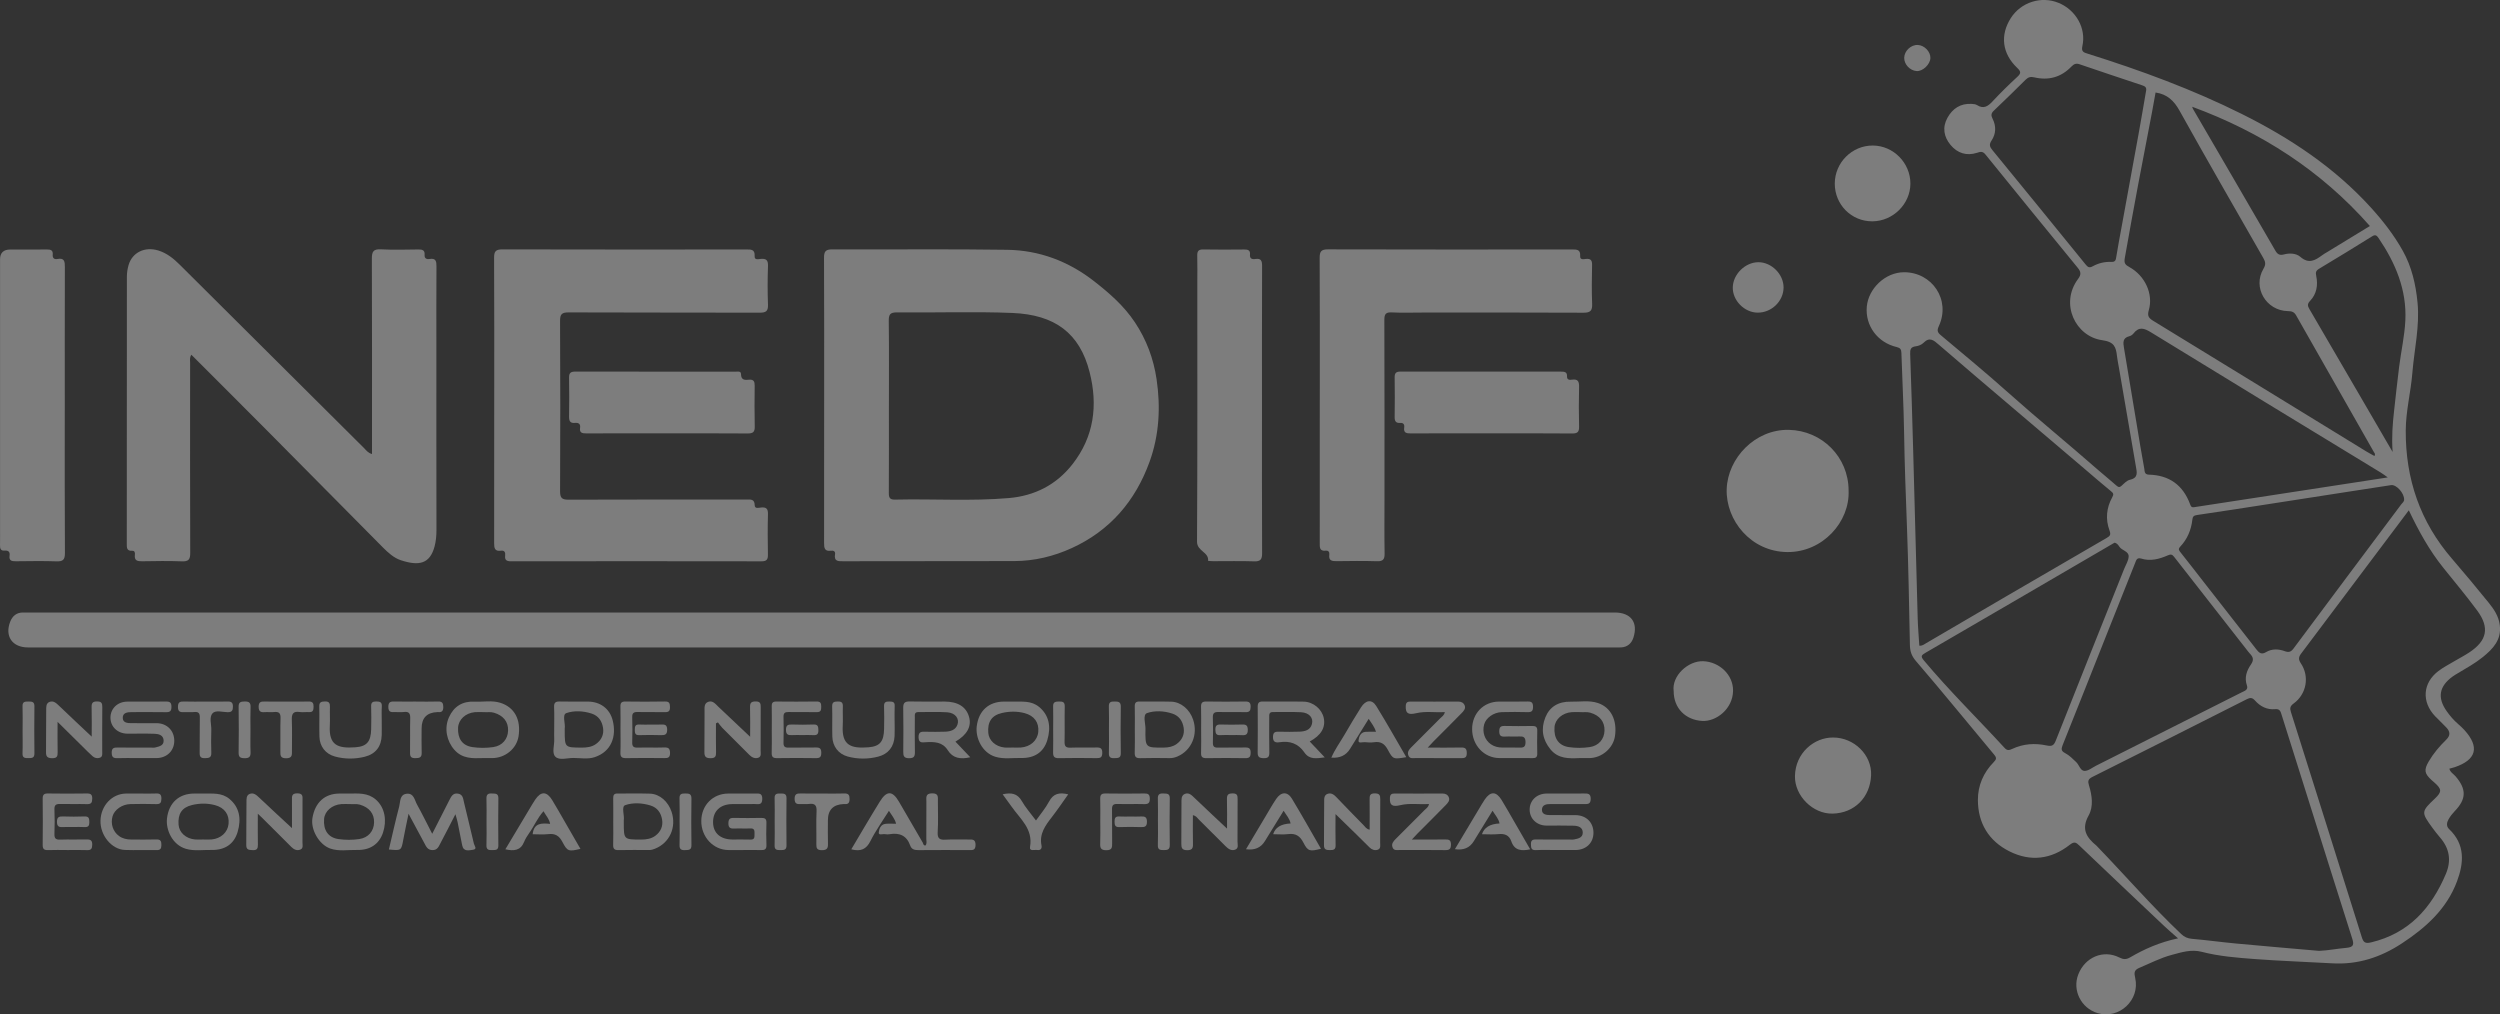<svg xmlns="http://www.w3.org/2000/svg" width="244" height="99" viewBox="0 0 244 99" fill="none"><rect x="0" y="0" width="244" height="99" fill="#333333" stroke="none"/><g opacity="0.36" clip-path="url(#clip0_2310_1129)"><path d="M212.573 91.579C212.051 91.116 211.64 90.773 211.254 90.407C208.482 87.788 205.71 85.168 202.953 82.534C202.626 82.222 202.462 82.099 202.011 82.451C200.201 83.871 198.18 84.128 196.115 83.089C194.088 82.069 193.046 80.331 193.042 78.072C193.039 76.658 193.588 75.395 194.597 74.373C194.861 74.105 194.884 73.958 194.625 73.649C192.078 70.609 189.583 67.524 186.995 64.518C186.548 63.998 186.418 63.545 186.406 62.927C186.327 59.075 186.262 55.222 186.117 51.374C186.002 48.317 185.885 45.262 185.839 42.203C185.798 39.613 185.657 37.025 185.576 34.435C185.564 34.099 185.467 33.953 185.121 33.873C183.242 33.435 182.032 31.781 182.199 29.926C182.358 28.162 184.003 26.573 185.832 26.57C188.577 26.566 190.41 29.267 189.234 31.822C189.035 32.253 189.085 32.434 189.424 32.717C191.611 34.551 193.815 36.368 195.943 38.269C198.836 40.851 201.843 43.299 204.758 45.854C205.354 46.378 205.979 46.869 206.571 47.399C206.777 47.583 206.895 47.57 207.09 47.389C207.327 47.17 207.586 46.892 207.877 46.827C208.727 46.641 208.558 46.082 208.461 45.513C207.906 42.295 207.355 39.075 206.802 35.857C206.739 35.492 206.659 35.128 206.618 34.76C206.521 33.881 206.362 33.363 205.176 33.203C202.584 32.853 201.003 29.648 202.829 27.212C203.144 26.792 203.098 26.517 202.792 26.143C199.779 22.463 196.771 18.777 193.781 15.079C193.507 14.74 193.295 14.804 192.951 14.915C191.936 15.24 191.042 14.95 190.378 14.152C189.716 13.359 189.55 12.434 190.075 11.489C190.579 10.583 191.35 10.082 192.422 10.139C192.605 10.149 192.813 10.166 192.959 10.258C193.616 10.674 194.036 10.364 194.487 9.879C195.253 9.058 196.054 8.269 196.882 7.509C197.262 7.161 197.262 6.988 196.879 6.625C195.402 5.223 195.195 3.43 196.254 1.765C197.241 0.216 199.221 -0.416 200.915 0.279C202.623 0.98 203.632 2.77 203.238 4.511C203.116 5.052 203.383 5.124 203.78 5.247C208.924 6.862 213.975 8.717 218.806 11.126C223.509 13.471 227.836 16.335 231.395 20.253C232.578 21.555 233.653 22.938 234.512 24.474C235.388 26.042 235.781 27.762 235.952 29.534C236.176 31.85 235.631 34.113 235.446 36.4C235.294 38.275 234.813 40.102 234.801 42.007C234.776 46.753 236.206 50.933 239.319 54.537C240.526 55.934 241.705 57.358 242.87 58.792C243.398 59.442 243.87 60.127 243.98 61.01C244.157 62.444 243.327 63.316 242.337 64.12C241.577 64.737 240.722 65.206 239.886 65.707C239.706 65.815 239.523 65.919 239.356 66.043C238.053 67 237.868 68.098 238.801 69.418C239.125 69.876 239.492 70.303 239.921 70.672C240.134 70.855 240.34 71.047 240.529 71.255C242.036 72.917 241.701 74.167 239.561 74.884C239.408 74.936 239.249 74.971 239.059 75.023C239.136 75.369 239.453 75.526 239.657 75.762C240.747 77.026 240.723 77.989 239.574 79.177C239.349 79.41 239.142 79.674 238.983 79.955C238.804 80.269 238.73 80.633 239.036 80.923C240.622 82.427 240.476 84.222 239.803 86.023C238.798 88.713 236.768 90.536 234.422 92.076C232.355 93.433 230.13 94.166 227.636 94.021C225.094 93.874 222.547 93.792 220.009 93.6C218.294 93.469 216.568 93.334 214.896 92.9C213.861 92.631 212.915 92.943 211.954 93.2C210.847 93.496 209.833 94.028 208.782 94.469C208.264 94.687 208.289 94.983 208.395 95.445C208.887 97.607 206.825 99.517 204.714 98.878C203.107 98.392 202.238 96.637 202.843 95.097C203.501 93.417 205.284 92.66 206.844 93.45C207.248 93.654 207.521 93.662 207.909 93.434C209.302 92.623 210.768 91.968 212.578 91.582L212.573 91.579ZM235.098 49.81C231.557 54.523 228.079 59.157 224.594 63.785C224.345 64.116 224.301 64.353 224.565 64.742C225.426 66.02 225.123 67.743 223.864 68.657C223.487 68.931 223.484 69.144 223.599 69.508C225.91 76.825 228.218 84.14 230.509 91.463C230.672 91.985 230.847 92.113 231.429 91.974C235.108 91.093 237.299 88.632 238.711 85.308C239.266 84.005 239.083 82.822 238.154 81.746C237.88 81.429 237.622 81.096 237.376 80.758C236.301 79.276 236.31 79.208 237.641 77.944C238.34 77.28 238.333 77.026 237.591 76.371C237.504 76.294 237.413 76.22 237.327 76.141C236.623 75.502 236.559 75.148 237.04 74.323C237.501 73.532 238.095 72.836 238.745 72.201C239.188 71.769 239.135 71.399 238.763 71.005C238.41 70.63 238.03 70.283 237.674 69.911C236.328 68.504 236.45 66.653 237.994 65.488C238.475 65.124 239.021 64.845 239.541 64.535C240.023 64.248 240.523 63.993 240.99 63.685C242.745 62.531 243.009 61.257 241.766 59.578C240.712 58.157 239.577 56.795 238.468 55.416C237.106 53.723 236.068 51.836 235.1 49.808L235.098 49.81ZM226.35 92.804C227.248 92.766 228.121 92.583 229.003 92.51C229.755 92.447 229.75 92.152 229.568 91.581C228.197 87.276 226.844 82.965 225.486 78.656C224.553 75.696 223.619 72.736 222.689 69.776C222.591 69.46 222.525 69.167 222.063 69.213C221.26 69.294 220.601 68.948 220.081 68.366C219.827 68.083 219.625 68.073 219.3 68.237C214.273 70.78 209.242 73.317 204.202 75.836C203.79 76.043 203.759 76.251 203.883 76.649C204.187 77.628 204.337 78.72 203.853 79.587C203.099 80.936 203.649 81.746 204.624 82.544C204.659 82.573 204.687 82.613 204.72 82.646C207.448 85.476 210.025 88.448 212.88 91.157C213.185 91.446 213.495 91.591 213.924 91.628C215.366 91.753 216.803 91.953 218.245 92.088C220.945 92.34 223.647 92.568 226.349 92.805L226.35 92.804ZM187.324 63.018C187.613 63.049 187.796 62.888 187.991 62.774C190.645 61.224 193.295 59.668 195.95 58.119C199.169 56.24 202.388 54.365 205.615 52.5C205.945 52.309 206.041 52.187 205.885 51.766C205.481 50.672 205.585 49.562 206.153 48.538C206.318 48.24 206.276 48.139 206.031 47.941C205.197 47.267 204.391 46.556 203.572 45.861C201.17 43.82 198.767 41.781 196.367 39.739C193.985 37.712 191.596 35.693 189.231 33.645C188.738 33.22 188.342 32.842 187.731 33.462C187.55 33.645 187.243 33.768 186.978 33.8C186.483 33.86 186.418 34.11 186.434 34.548C186.546 37.698 186.639 40.849 186.727 43.999C186.877 49.461 187.015 54.923 187.168 60.384C187.194 61.263 187.272 62.141 187.326 63.02L187.324 63.018ZM210.384 9.03C210.274 9.639 210.166 10.275 210.044 10.907C209.116 15.664 208.22 20.427 207.377 25.201C207.286 25.718 207.453 25.858 207.83 26.067C209.36 26.916 210.184 28.693 209.721 30.281C209.561 30.833 209.712 31.042 210.146 31.308C217.084 35.548 224.012 39.804 230.942 44.054C231.205 44.216 231.48 44.357 231.746 44.506C231.867 44.294 231.744 44.213 231.692 44.123C229.162 39.678 226.626 35.235 224.104 30.784C223.91 30.441 223.673 30.37 223.314 30.365C221.167 30.333 219.826 28.05 220.915 26.229C221.172 25.799 221.104 25.541 220.891 25.169C218.153 20.386 215.401 15.611 212.72 10.798C212.177 9.823 211.512 9.194 210.387 9.03H210.384ZM233.047 46.597C232.756 46.393 232.574 46.252 232.38 46.134C224.901 41.576 217.415 37.031 209.952 32.446C209.264 32.024 208.768 31.854 208.222 32.554C208.127 32.675 207.967 32.781 207.819 32.817C207.151 32.983 207.216 33.452 207.3 33.953C207.715 36.421 208.122 38.893 208.534 41.362C208.777 42.826 209.011 44.29 209.284 45.748C209.325 45.962 209.274 46.315 209.727 46.326C211.715 46.374 213.06 47.344 213.752 49.21C213.816 49.38 213.868 49.546 214.141 49.502C216.299 49.161 218.46 48.838 220.62 48.507C223.239 48.105 225.858 47.702 228.476 47.299C229.96 47.07 231.446 46.843 233.047 46.596V46.597ZM208.96 54.512C208.555 54.395 208.49 54.69 208.385 54.957C207.52 57.136 206.649 59.313 205.783 61.49C204.292 65.242 202.811 68.998 201.305 72.745C201.155 73.119 201.184 73.312 201.55 73.5C201.966 73.715 202.296 74.056 202.636 74.38C202.932 74.661 203.044 75.238 203.452 75.24C203.829 75.241 204.209 74.917 204.585 74.727C209.318 72.344 214.051 69.96 218.783 67.576C219.068 67.433 219.452 67.336 219.298 66.894C219.034 66.132 219.279 65.447 219.69 64.858C220.003 64.407 219.905 64.127 219.592 63.796C219.481 63.678 219.384 63.545 219.283 63.417C216.914 60.39 214.542 57.364 212.179 54.33C211.999 54.099 211.854 54.085 211.595 54.197C210.75 54.564 209.88 54.807 208.96 54.511V54.512ZM234.64 48.765C234.671 48.157 233.895 47.272 233.372 47.348C232.062 47.541 230.754 47.75 229.445 47.953C226.849 48.356 224.255 48.761 221.659 49.162C219.248 49.536 216.838 49.916 214.422 50.266C214.09 50.314 214.006 50.433 213.972 50.733C213.858 51.729 213.482 52.622 212.789 53.356C212.555 53.603 212.676 53.73 212.838 53.932C213.593 54.879 214.329 55.84 215.076 56.795C216.798 58.998 218.525 61.198 220.244 63.406C220.497 63.731 220.732 63.91 221.16 63.651C221.737 63.303 222.381 63.331 222.987 63.553C223.387 63.7 223.598 63.632 223.854 63.288C227.345 58.595 230.854 53.914 234.357 49.231C234.467 49.085 234.638 48.976 234.644 48.765H234.64ZM206.373 52.969C206.246 53.043 206.127 53.115 206.007 53.184C199.98 56.698 193.955 60.217 187.92 63.717C187.523 63.948 187.436 64.057 187.765 64.452C190.257 67.431 193.034 70.147 195.656 73.006C195.908 73.279 196.115 73.223 196.389 73.094C197.466 72.586 198.609 72.514 199.746 72.756C200.282 72.869 200.457 72.756 200.65 72.269C202.856 66.684 205.09 61.11 207.314 55.534C207.477 55.126 207.748 54.717 207.757 54.303C207.77 53.794 207.093 53.741 206.844 53.349C206.742 53.188 206.602 53.001 206.373 52.969ZM209.458 8.863C209.523 8.55 209.374 8.423 209.076 8.326C207.027 7.652 204.987 6.957 202.944 6.265C202.621 6.156 202.405 6.253 202.166 6.501C201.164 7.542 199.936 7.881 198.532 7.547C198.2 7.469 197.957 7.527 197.712 7.769C196.682 8.79 195.646 9.808 194.594 10.805C194.32 11.065 194.316 11.272 194.477 11.591C194.84 12.309 194.816 13.057 194.375 13.718C194.11 14.114 194.203 14.339 194.465 14.659C197.502 18.366 200.529 22.083 203.549 25.803C203.752 26.052 203.898 26.183 204.236 25.996C204.792 25.687 205.405 25.535 206.051 25.562C206.314 25.573 206.477 25.514 206.526 25.197C206.694 24.145 206.895 23.099 207.086 22.052C207.635 19.045 208.188 16.041 208.732 13.034C208.984 11.646 209.218 10.253 209.458 8.863ZM233.517 44.108C233.418 42.619 233.52 41.368 233.66 40.121C233.824 38.668 233.976 37.215 234.16 35.764C234.35 34.272 234.686 32.789 234.761 31.292C234.91 28.297 233.798 25.664 232.142 23.227C231.968 22.97 231.827 22.875 231.525 23.063C229.808 24.13 228.086 25.189 226.35 26.226C226.028 26.419 225.99 26.58 226.066 26.945C226.247 27.821 226.111 28.688 225.472 29.357C225.177 29.668 225.217 29.854 225.402 30.172C227.1 33.068 228.785 35.974 230.474 38.876C231.456 40.565 232.438 42.254 233.517 44.109V44.108ZM213.958 10.419C213.977 10.475 213.996 10.562 214.038 10.635C216.725 15.254 219.419 19.87 222.094 24.495C222.302 24.854 222.547 24.93 222.896 24.836C223.473 24.68 224.114 24.72 224.511 25.066C225.333 25.784 225.952 25.42 226.626 24.922C226.793 24.797 226.977 24.694 227.158 24.586C228.525 23.751 229.894 22.917 231.3 22.059C226.51 16.622 220.666 12.891 213.959 10.42L213.958 10.419Z" fill="white"></path><path d="M80.437 39.05C80.437 34.423 80.448 29.797 80.424 25.17C80.421 24.546 80.572 24.335 81.235 24.339C86.929 24.366 92.624 24.291 98.316 24.38C101.431 24.429 104.255 25.486 106.745 27.418C108.266 28.599 109.69 29.84 110.768 31.459C111.899 33.158 112.587 35.017 112.882 37.01C113.286 39.735 113.143 42.449 112.203 45.055C110.824 48.88 108.346 51.784 104.604 53.494C102.84 54.3 100.957 54.755 99.001 54.761C93.448 54.776 87.895 54.769 82.342 54.778C81.85 54.778 81.375 54.827 81.501 54.087C81.55 53.796 81.329 53.717 81.1 53.75C80.482 53.835 80.429 53.491 80.43 53.001C80.441 48.351 80.437 43.7 80.437 39.051V39.05ZM86.757 39.623C86.757 42.449 86.765 45.276 86.749 48.104C86.746 48.567 86.841 48.775 87.359 48.762C91.056 48.674 94.761 48.929 98.454 48.612C100.977 48.396 103.083 47.326 104.655 45.331C106.779 42.633 107.169 39.57 106.347 36.326C105.378 32.498 102.942 30.715 98.81 30.545C95.068 30.392 91.315 30.53 87.567 30.488C86.854 30.479 86.734 30.708 86.743 31.353C86.778 34.109 86.758 36.865 86.758 39.623H86.757Z" fill="white"></path><path d="M80.201 63.19C54.377 63.19 28.554 63.19 2.73 63.19C1.199 63.19 0.436 62.094 1.002 60.662C1.21 60.136 1.608 59.782 2.227 59.78C2.414 59.78 2.602 59.78 2.79 59.78C54.391 59.78 105.991 59.78 157.592 59.78C159.173 59.78 159.905 60.743 159.417 62.246C159.244 62.779 158.85 63.153 158.235 63.187C158.001 63.199 157.766 63.19 157.532 63.19C131.755 63.19 105.977 63.19 80.201 63.19Z" fill="white"></path><path d="M36.307 44.316C36.307 43.937 36.307 43.637 36.307 43.336C36.307 37.309 36.317 31.279 36.293 25.251C36.291 24.57 36.43 24.294 37.177 24.334C38.391 24.401 39.612 24.361 40.831 24.347C41.216 24.343 41.478 24.409 41.441 24.872C41.413 25.226 41.636 25.326 41.932 25.277C42.551 25.173 42.602 25.515 42.599 26.008C42.582 28.648 42.591 31.289 42.591 33.929C42.591 39.864 42.585 45.798 42.599 51.733C42.599 52.276 42.551 52.818 42.418 53.322C41.963 55.041 40.897 55.262 39.12 54.678C38.44 54.454 37.878 53.94 37.364 53.424C33.609 49.637 29.862 45.841 26.104 42.059C23.649 39.587 21.181 37.129 18.679 34.625C18.487 34.906 18.556 35.162 18.556 35.393C18.552 41.586 18.544 47.778 18.566 53.968C18.569 54.611 18.399 54.812 17.747 54.787C16.461 54.736 15.17 54.758 13.882 54.78C13.41 54.788 13.092 54.721 13.165 54.145C13.189 53.953 13.158 53.739 12.893 53.755C12.354 53.786 12.374 53.436 12.374 53.066C12.377 44.374 12.374 35.681 12.384 26.99C12.384 26.622 12.444 26.243 12.544 25.887C12.898 24.638 14.131 24.041 15.453 24.448C16.284 24.705 16.934 25.23 17.536 25.828C23.54 31.802 29.541 37.778 35.546 43.748C35.738 43.939 35.89 44.189 36.305 44.315L36.307 44.316Z" fill="white"></path><path d="M48.237 39.044C48.237 34.418 48.248 29.79 48.223 25.163C48.218 24.524 48.393 24.337 49.043 24.339C56.964 24.36 64.884 24.354 72.805 24.349C73.276 24.349 73.697 24.305 73.653 25.003C73.628 25.409 74.026 25.291 74.243 25.27C74.781 25.219 74.975 25.391 74.956 25.961C74.912 27.221 74.908 28.485 74.956 29.746C74.981 30.392 74.732 30.52 74.141 30.518C67.931 30.5 61.722 30.518 55.512 30.49C54.834 30.488 54.658 30.656 54.662 31.336C54.692 36.873 54.69 42.413 54.664 47.952C54.661 48.603 54.851 48.77 55.485 48.769C61.273 48.747 67.061 48.757 72.85 48.755C73.249 48.755 73.645 48.681 73.659 49.31C73.668 49.693 74.07 49.551 74.283 49.532C74.814 49.481 74.967 49.673 74.953 50.199C74.916 51.506 74.926 52.816 74.949 54.124C74.957 54.589 74.843 54.786 74.327 54.784C66.172 54.77 58.018 54.772 49.863 54.782C49.44 54.782 49.25 54.659 49.303 54.225C49.341 53.925 49.25 53.699 48.894 53.748C48.272 53.835 48.227 53.481 48.228 52.995C48.24 48.345 48.235 43.695 48.235 39.044H48.237Z" fill="white"></path><path d="M128.812 39.045C128.812 34.42 128.823 29.794 128.799 25.169C128.796 24.541 128.951 24.336 129.612 24.337C137.553 24.36 145.495 24.354 153.436 24.347C153.901 24.347 154.267 24.349 154.224 24.988C154.195 25.4 154.582 25.289 154.802 25.27C155.276 25.228 155.395 25.423 155.387 25.869C155.362 27.13 155.342 28.394 155.393 29.653C155.419 30.32 155.231 30.525 154.54 30.521C149.292 30.493 144.046 30.506 138.798 30.506C137.814 30.506 136.828 30.542 135.848 30.492C135.255 30.462 135.11 30.649 135.113 31.229C135.134 37.07 135.126 42.91 135.126 48.751C135.126 50.503 135.106 52.255 135.137 54.006C135.147 54.568 135.008 54.795 134.4 54.776C133.09 54.734 131.776 54.752 130.465 54.769C130.007 54.774 129.661 54.731 129.739 54.144C129.771 53.897 129.671 53.717 129.394 53.747C128.772 53.813 128.807 53.407 128.807 52.99C128.812 48.341 128.81 43.692 128.81 39.043L128.812 39.045Z" fill="white"></path><path d="M123.17 40.034C123.17 44.683 123.16 49.331 123.182 53.98C123.185 54.577 123.046 54.81 122.404 54.787C121.071 54.741 119.734 54.775 118.399 54.772C118.236 54.772 118.074 54.751 117.911 54.739C117.999 53.869 116.822 53.809 116.829 52.862C116.879 44.453 116.858 36.044 116.858 27.634C116.858 26.747 116.875 25.858 116.851 24.972C116.84 24.541 116.947 24.336 117.432 24.346C118.767 24.373 120.103 24.361 121.438 24.35C121.798 24.347 122.041 24.419 121.999 24.845C121.96 25.246 122.203 25.328 122.525 25.278C123.073 25.195 123.182 25.447 123.18 25.95C123.163 30.645 123.17 35.34 123.17 40.036V40.034Z" fill="white"></path><path d="M6.321 40.027C6.321 44.676 6.307 49.327 6.337 53.976C6.341 54.634 6.144 54.81 5.508 54.787C4.198 54.742 2.884 54.765 1.573 54.779C1.172 54.783 0.86 54.751 0.934 54.231C0.986 53.87 0.823 53.708 0.46 53.74C0.068 53.775 -0.006 53.546 0.001 53.217C0.013 52.611 0.004 52.003 0.004 51.395C0.004 42.703 0.004 34.012 0.004 25.32C0.004 24.675 0.337 24.353 1.002 24.353C2.196 24.353 3.392 24.361 4.587 24.349C4.95 24.345 5.186 24.422 5.147 24.846C5.116 25.179 5.28 25.339 5.604 25.277C6.304 25.145 6.333 25.541 6.331 26.079C6.316 30.728 6.323 35.378 6.323 40.027H6.321Z" fill="white"></path><path d="M180.423 47.879C180.556 50.93 177.899 53.912 174.442 53.881C170.875 53.849 168.425 50.771 168.525 47.737C168.625 44.714 171.292 41.885 174.593 41.953C177.826 42.021 180.423 44.603 180.423 47.877V47.879Z" fill="white"></path><path d="M65.099 42.293C62.476 42.293 59.854 42.288 57.231 42.3C56.819 42.302 56.539 42.25 56.616 41.744C56.675 41.36 56.447 41.243 56.115 41.275C55.626 41.325 55.536 41.068 55.541 40.644C55.561 39.383 55.565 38.122 55.54 36.861C55.53 36.393 55.706 36.266 56.153 36.267C61.352 36.278 66.549 36.273 71.748 36.278C71.962 36.278 72.32 36.184 72.322 36.503C72.326 37.121 72.706 37.097 73.112 37.059C73.57 37.015 73.661 37.251 73.657 37.647C73.643 38.978 73.63 40.309 73.663 41.64C73.675 42.178 73.475 42.31 72.966 42.306C70.344 42.285 67.721 42.296 65.099 42.296V42.293Z" fill="white"></path><path d="M145.512 42.294C142.913 42.294 140.313 42.286 137.715 42.301C137.283 42.303 136.968 42.27 137.051 41.718C137.093 41.438 136.975 41.256 136.667 41.278C136.229 41.309 136.111 41.099 136.118 40.69C136.136 39.405 136.138 38.12 136.118 36.837C136.112 36.416 136.252 36.266 136.682 36.267C141.903 36.277 147.126 36.276 152.347 36.271C152.682 36.271 152.962 36.288 152.942 36.736C152.928 37.089 153.2 37.09 153.43 37.056C154.02 36.969 154.131 37.251 154.118 37.775C154.087 39.059 154.086 40.345 154.118 41.628C154.131 42.145 153.98 42.312 153.449 42.308C150.802 42.282 148.157 42.296 145.511 42.296L145.512 42.294Z" fill="white"></path><path d="M178.914 71.982C180.947 71.978 182.706 73.677 182.62 75.671C182.528 77.808 181.013 79.361 178.861 79.409C176.929 79.451 175.15 77.665 175.187 75.746C175.229 73.482 177.063 71.964 178.914 71.982Z" fill="white"></path><path d="M179.074 17.924C179.074 15.874 180.753 14.193 182.791 14.204C184.8 14.215 186.463 15.905 186.455 17.928C186.448 19.915 184.75 21.593 182.738 21.602C180.705 21.612 179.074 19.978 179.073 17.925L179.074 17.924Z" fill="white"></path><path d="M163.349 67.447C163.152 65.956 164.762 64.474 166.244 64.534C167.82 64.598 169.172 65.867 169.147 67.426C169.119 69.2 167.495 70.442 166.137 70.363C164.515 70.269 163.349 69.132 163.35 67.447H163.349Z" fill="white"></path><path d="M90.326 82.517C90.491 82.326 90.407 82.086 90.408 81.87C90.418 80.655 90.409 79.44 90.415 78.225C90.416 77.844 90.301 77.441 90.965 77.43C91.614 77.418 91.539 77.785 91.538 78.185C91.534 79.189 91.584 80.197 91.519 81.198C91.477 81.856 91.719 81.989 92.31 81.951C93.057 81.903 93.809 81.948 94.558 81.936C94.943 81.928 95.216 81.93 95.213 82.469C95.209 83.041 94.876 82.966 94.526 82.966C92.911 82.965 91.294 82.956 89.679 82.972C89.295 82.975 88.976 82.927 88.835 82.522C88.495 81.552 87.793 81.252 86.823 81.419C86.687 81.443 86.538 81.445 86.404 81.417C86.177 81.368 85.738 81.561 85.765 81.262C85.795 80.934 85.937 80.454 86.436 80.405C86.76 80.373 87.089 80.399 87.459 80.399C87.341 79.916 87.04 79.588 86.76 79.136C86.134 80.142 85.463 81.068 84.96 82.077C84.551 82.899 84.005 83.133 83.085 82.893C83.513 82.169 83.929 81.455 84.353 80.748C84.853 79.909 85.354 79.071 85.867 78.24C86.539 77.147 87.102 77.15 87.739 78.246C88.513 79.572 89.277 80.905 90.056 82.23C90.118 82.334 90.104 82.528 90.328 82.521L90.326 82.517Z" fill="white"></path><path d="M44.45 79.467C43.93 80.478 43.477 81.387 42.996 82.28C42.828 82.591 42.711 82.975 42.215 82.97C41.734 82.966 41.596 82.629 41.42 82.299C40.932 81.387 40.439 80.475 39.874 79.424C39.681 80.37 39.508 81.149 39.364 81.933C39.165 83.027 39.173 83.028 37.955 82.91C38.288 81.499 38.599 80.092 38.965 78.699C39.084 78.243 38.994 77.563 39.668 77.473C40.39 77.376 40.46 78.083 40.702 78.521C41.202 79.425 41.656 80.355 42.184 81.378C42.772 80.22 43.301 79.165 43.844 78.118C44.024 77.771 44.19 77.367 44.708 77.458C45.182 77.541 45.199 77.938 45.285 78.303C45.603 79.654 45.943 80.999 46.255 82.35C46.3 82.544 46.621 82.878 46.154 82.94C45.755 82.993 45.234 83.15 45.106 82.489C44.962 81.739 44.815 80.989 44.661 80.242C44.618 80.026 44.546 79.817 44.449 79.469L44.45 79.467Z" fill="white"></path><path d="M127.831 72.371C128.301 72.867 128.764 73.355 129.298 73.92C128.498 74.022 127.801 74.165 127.303 73.435C126.718 72.579 125.902 72.287 124.892 72.44C124.505 72.499 124.233 72.44 124.243 71.909C124.253 71.409 124.511 71.409 124.867 71.415C125.522 71.426 126.179 71.44 126.833 71.41C127.355 71.386 127.877 71.269 128.042 70.675C128.211 70.065 127.779 69.56 126.992 69.515C126.082 69.463 125.166 69.512 124.253 69.495C123.851 69.488 123.877 69.741 123.877 70.004C123.877 71.148 123.861 72.292 123.886 73.436C123.896 73.862 123.769 74.007 123.332 73.998C122.921 73.99 122.742 73.887 122.748 73.446C122.767 71.952 122.76 70.457 122.752 68.963C122.749 68.612 122.869 68.463 123.24 68.467C124.575 68.483 125.91 68.453 127.244 68.48C128.181 68.498 129.024 69.217 129.2 70.078C129.39 71.006 128.94 71.773 127.83 72.369L127.831 72.371Z" fill="white"></path><path d="M94.696 73.908C93.734 74.133 92.995 74.002 92.503 73.223C91.982 72.4 91.186 72.392 90.352 72.441C90.017 72.461 89.662 72.546 89.651 71.962C89.638 71.363 89.976 71.412 90.365 71.418C90.996 71.426 91.629 71.44 92.261 71.412C92.76 71.389 93.256 71.26 93.446 70.725C93.657 70.133 93.23 69.574 92.452 69.52C91.519 69.457 90.58 69.511 89.643 69.498C89.226 69.492 89.29 69.775 89.288 70.023C89.285 71.144 89.271 72.266 89.294 73.386C89.302 73.816 89.211 74.004 88.721 74.002C88.212 74.002 88.154 73.765 88.158 73.358C88.172 71.933 88.181 70.509 88.154 69.084C88.144 68.581 88.336 68.451 88.81 68.463C89.933 68.491 91.058 68.472 92.182 68.472C93.482 68.472 94.293 68.976 94.578 69.961C94.846 70.885 94.397 71.719 93.251 72.385C93.719 72.876 94.18 73.361 94.696 73.904V73.908Z" fill="white"></path><path d="M147.818 73.987C147.325 73.987 146.834 73.99 146.342 73.987C144.852 73.98 143.682 72.739 143.679 71.165C143.675 69.636 144.793 68.482 146.291 68.475C147.228 68.471 148.165 68.49 149.102 68.466C149.502 68.457 149.624 68.594 149.624 68.987C149.624 69.385 149.496 69.517 149.1 69.505C148.257 69.481 147.413 69.481 146.57 69.505C145.767 69.528 145.025 70.068 144.852 70.709C144.65 71.457 144.904 72.215 145.508 72.638C145.841 72.871 146.222 72.96 146.625 72.961C147.164 72.964 147.703 72.95 148.241 72.966C148.63 72.978 148.896 72.966 148.891 72.433C148.887 71.927 148.673 71.859 148.26 71.88C147.793 71.905 147.323 71.864 146.856 71.891C146.46 71.913 146.328 71.772 146.328 71.374C146.328 70.98 146.453 70.842 146.853 70.853C147.742 70.877 148.633 70.869 149.523 70.856C149.855 70.852 150.049 70.916 150.038 71.312C150.016 72.059 150.02 72.808 150.037 73.555C150.044 73.896 149.9 74.001 149.577 73.993C148.991 73.978 148.406 73.989 147.819 73.989L147.818 73.987Z" fill="white"></path><path d="M72.57 82.964C72.077 82.964 71.586 82.966 71.094 82.964C69.614 82.955 68.436 81.692 68.446 80.126C68.456 78.594 69.57 77.458 71.075 77.451C71.942 77.447 72.809 77.451 73.675 77.451C74.047 77.451 74.407 77.367 74.399 77.982C74.39 78.626 73.981 78.468 73.64 78.473C72.914 78.485 72.188 78.468 71.462 78.479C70.285 78.497 69.587 79.17 69.595 80.261C69.604 81.298 70.303 81.925 71.479 81.937C72.064 81.943 72.651 81.919 73.235 81.943C73.685 81.963 73.635 81.675 73.64 81.392C73.646 81.095 73.659 80.832 73.221 80.855C72.707 80.883 72.19 80.842 71.676 80.866C71.275 80.886 71.081 80.793 71.092 80.332C71.102 79.92 71.257 79.82 71.635 79.828C72.525 79.848 73.415 79.845 74.306 79.828C74.656 79.821 74.815 79.922 74.804 80.302C74.781 81.025 74.777 81.751 74.805 82.474C74.822 82.903 74.622 82.981 74.257 82.968C73.695 82.948 73.132 82.962 72.57 82.962V82.964Z" fill="white"></path><path d="M13.38 73.989C12.748 73.989 12.115 73.97 11.485 73.996C11.082 74.011 10.904 73.92 10.902 73.462C10.901 72.971 11.147 72.955 11.513 72.959C12.565 72.972 13.619 72.964 14.673 72.964C14.836 72.964 15.009 72.992 15.163 72.951C15.543 72.851 16.003 72.775 15.969 72.25C15.936 71.755 15.502 71.632 15.108 71.618C14.22 71.585 13.329 71.611 12.44 71.606C11.472 71.6 10.769 70.923 10.781 70.02C10.793 69.144 11.485 68.484 12.414 68.479C13.677 68.473 14.942 68.489 16.205 68.47C16.596 68.465 16.736 68.585 16.734 68.987C16.734 69.38 16.61 69.518 16.211 69.509C15.088 69.488 13.964 69.505 12.841 69.502C12.418 69.502 11.966 69.567 11.982 70.077C11.996 70.546 12.444 70.581 12.834 70.581C13.653 70.581 14.472 70.574 15.292 70.582C16.298 70.593 17.009 71.309 17.01 72.297C17.01 73.275 16.295 73.977 15.278 73.989C14.646 73.996 14.014 73.989 13.383 73.989H13.38Z" fill="white"></path><path d="M151.936 82.962C151.258 82.962 150.577 82.938 149.9 82.971C149.45 82.992 149.429 82.756 149.42 82.412C149.41 82.042 149.544 81.926 149.908 81.931C150.985 81.95 152.061 81.937 153.139 81.937C153.302 81.937 153.472 81.961 153.63 81.929C154.018 81.849 154.475 81.771 154.477 81.267C154.478 80.731 154.021 80.603 153.595 80.589C152.707 80.56 151.816 80.584 150.927 80.578C149.996 80.571 149.305 79.915 149.294 79.038C149.281 78.133 149.984 77.455 150.951 77.451C152.168 77.445 153.385 77.458 154.602 77.445C154.992 77.441 155.263 77.452 155.252 77.984C155.242 78.483 154.985 78.481 154.629 78.479C153.528 78.469 152.428 78.479 151.329 78.475C150.928 78.473 150.512 78.547 150.494 79.007C150.474 79.495 150.914 79.549 151.301 79.552C152.12 79.558 152.939 79.549 153.759 79.556C154.817 79.564 155.531 80.273 155.522 81.297C155.514 82.275 154.799 82.955 153.765 82.963C153.157 82.969 152.548 82.963 151.939 82.963L151.936 82.962Z" fill="white"></path><path d="M171.546 30.514C170.246 30.502 169.089 29.322 169.119 28.04C169.148 26.761 170.334 25.597 171.615 25.591C172.903 25.587 174.084 26.771 174.077 28.061C174.07 29.395 172.902 30.527 171.546 30.513V30.514Z" fill="white"></path><path d="M34.037 77.45C34.962 77.448 35.889 77.349 36.683 78.041C37.592 78.834 37.761 80.117 37.385 81.252C37.007 82.396 36.106 82.986 34.864 82.955C33.984 82.933 33.087 83.119 32.224 82.815C31.14 82.43 30.301 80.972 30.495 79.83C30.751 78.314 31.697 77.457 33.122 77.451C33.426 77.451 33.731 77.451 34.035 77.451L34.037 77.45ZM34.146 78.477C33.831 78.477 33.574 78.462 33.318 78.48C32.406 78.545 31.69 79.168 31.631 79.936C31.546 81.019 32.022 81.748 33.041 81.895C33.702 81.99 34.4 81.989 35.061 81.892C35.96 81.762 36.486 81.103 36.51 80.282C36.535 79.414 36.043 78.805 35.127 78.535C34.779 78.433 34.433 78.511 34.146 78.477Z" fill="white"></path><path d="M19.863 77.45C20.737 77.469 21.623 77.337 22.393 77.973C23.342 78.76 23.589 79.875 23.189 81.21C22.833 82.401 21.921 82.986 20.636 82.955C19.803 82.936 18.961 83.087 18.133 82.841C16.82 82.451 16.166 80.985 16.299 79.872C16.482 78.334 17.485 77.455 18.95 77.45C19.254 77.45 19.559 77.45 19.863 77.45ZM19.814 81.934C20.094 81.934 20.375 81.956 20.654 81.93C21.56 81.847 22.225 81.231 22.307 80.419C22.398 79.518 21.93 78.833 20.982 78.581C20.235 78.383 19.462 78.391 18.715 78.577C17.739 78.822 17.348 79.444 17.429 80.494C17.488 81.26 18.149 81.856 19.044 81.932C19.299 81.953 19.558 81.934 19.814 81.934Z" fill="white"></path><path d="M47.121 73.989C46.111 74.024 45.123 74.056 44.352 73.187C43.597 72.335 43.335 71.085 43.818 70.008C44.297 68.939 45.147 68.42 46.321 68.48C47.155 68.522 48.001 68.334 48.824 68.59C50.209 69.021 50.865 70.227 50.61 71.866C50.423 73.067 49.312 73.986 48.036 73.99C47.732 73.99 47.426 73.99 47.123 73.99L47.121 73.989ZM47.246 69.504C46.895 69.504 46.612 69.481 46.335 69.508C45.422 69.597 44.749 70.234 44.708 71.023C44.655 72.082 45.114 72.771 46.112 72.917C46.774 73.014 47.471 73.013 48.133 72.917C49.032 72.79 49.562 72.131 49.589 71.312C49.617 70.442 49.127 69.837 48.213 69.561C47.865 69.456 47.519 69.537 47.246 69.502V69.504Z" fill="white"></path><path d="M154.145 73.989C153.105 74.038 152.082 74.06 151.328 73.141C150.549 72.191 150.374 71.149 150.826 70.018C151.235 68.991 152.095 68.452 153.32 68.483C154.201 68.504 155.095 68.326 155.96 68.615C157.218 69.035 157.854 70.278 157.621 71.852C157.448 73.025 156.338 73.977 155.127 73.989C154.799 73.991 154.471 73.989 154.143 73.989H154.145ZM154.236 69.502C153.921 69.502 153.664 69.487 153.408 69.505C152.496 69.57 151.78 70.193 151.721 70.961C151.636 72.044 152.113 72.773 153.13 72.92C153.792 73.016 154.49 73.014 155.151 72.917C156.05 72.787 156.576 72.128 156.6 71.307C156.625 70.439 156.133 69.83 155.217 69.56C154.869 69.457 154.523 69.536 154.236 69.502Z" fill="white"></path><path d="M98.893 68.475C99.767 68.494 100.652 68.364 101.421 69C102.371 69.785 102.615 70.908 102.216 72.238C101.859 73.427 100.949 74.011 99.66 73.98C98.827 73.96 97.986 74.112 97.158 73.865C95.844 73.472 95.193 72.006 95.328 70.894C95.514 69.356 96.514 68.479 97.981 68.475C98.285 68.475 98.591 68.475 98.895 68.475H98.893ZM98.861 72.958V72.961C99.117 72.961 99.376 72.976 99.63 72.958C100.569 72.892 101.26 72.267 101.336 71.427C101.417 70.52 100.949 69.852 99.993 69.599C99.267 69.407 98.515 69.421 97.792 69.587C96.777 69.82 96.365 70.469 96.458 71.538C96.521 72.273 97.16 72.862 98.022 72.955C98.299 72.985 98.582 72.959 98.862 72.959L98.861 72.958Z" fill="white"></path><path d="M54.088 71.251C54.088 70.504 54.112 69.757 54.08 69.011C54.06 68.566 54.23 68.455 54.647 68.466C55.558 68.491 56.471 68.47 57.383 68.475C58.557 68.479 59.501 69.139 59.797 70.303C60.199 71.877 59.665 73.362 58.037 73.9C57.366 74.122 56.646 73.979 55.95 73.977C55.352 73.976 54.586 74.243 54.199 73.848C53.843 73.486 54.119 72.737 54.092 72.159C54.078 71.857 54.09 71.552 54.09 71.249L54.088 71.251ZM55.117 71.123V71.298C55.117 72.966 55.117 72.959 56.782 72.966C57.283 72.969 57.769 72.903 58.172 72.612C58.702 72.232 58.96 71.684 58.856 71.033C58.752 70.376 58.413 69.863 57.741 69.644C56.92 69.377 56.011 69.337 55.271 69.601C54.84 69.755 55.211 70.666 55.115 71.124L55.117 71.123Z" fill="white"></path><path d="M110.758 71.196C110.758 70.449 110.772 69.702 110.752 68.956C110.742 68.598 110.858 68.462 111.23 68.469C112.259 68.489 113.289 68.454 114.317 68.483C115.259 68.51 116.106 69.231 116.445 70.226C116.947 71.701 116.293 73.243 114.918 73.833C114.682 73.934 114.441 73.996 114.177 73.993C113.217 73.982 112.258 73.968 111.299 73.998C110.858 74.013 110.734 73.857 110.749 73.437C110.777 72.691 110.758 71.944 110.758 71.197V71.196ZM111.799 71.116C111.768 72.983 111.786 72.979 113.584 72.965C114.039 72.962 114.475 72.878 114.836 72.617C115.364 72.236 115.629 71.693 115.527 71.04C115.426 70.38 115.087 69.868 114.419 69.646C113.6 69.375 112.691 69.337 111.949 69.598C111.51 69.754 111.807 70.659 111.799 71.116Z" fill="white"></path><path d="M59.853 80.209C59.853 79.439 59.863 78.669 59.849 77.899C59.844 77.576 59.948 77.441 60.288 77.446C61.341 77.461 62.394 77.425 63.445 77.46C64.381 77.491 65.214 78.226 65.546 79.232C66.048 80.745 65.353 82.273 63.915 82.839C63.739 82.908 63.571 82.964 63.379 82.962C62.373 82.96 61.367 82.946 60.361 82.969C59.961 82.979 59.832 82.839 59.845 82.447C59.869 81.701 59.852 80.954 59.852 80.207L59.853 80.209ZM60.882 80.057V80.296C60.882 81.944 60.882 81.937 62.569 81.942C63.07 81.942 63.551 81.871 63.955 81.575C64.482 81.188 64.731 80.636 64.62 79.987C64.508 79.334 64.166 78.825 63.486 78.615C62.665 78.361 61.767 78.319 61.019 78.583C60.623 78.722 60.965 79.611 60.882 80.057Z" fill="white"></path><path d="M141.012 69.497C140.067 69.563 139.15 69.387 138.227 69.608C137.412 69.802 137.172 69.602 137.201 68.903C137.215 68.556 137.363 68.47 137.675 68.473C139.221 68.482 140.766 68.483 142.312 68.473C142.608 68.472 142.833 68.579 142.943 68.826C143.091 69.158 142.846 69.406 142.64 69.615C141.741 70.534 140.827 71.44 139.921 72.351C139.76 72.513 139.61 72.681 139.344 72.965C140.521 72.965 141.561 72.983 142.601 72.957C143.036 72.945 143.157 73.091 143.158 73.515C143.159 73.958 142.95 73.998 142.597 73.996C141.121 73.984 139.646 73.996 138.17 73.987C137.905 73.987 137.581 74.084 137.452 73.718C137.332 73.378 137.533 73.143 137.748 72.927C138.69 71.982 139.637 71.046 140.574 70.096C140.728 69.939 140.955 69.828 141.012 69.498V69.497Z" fill="white"></path><path d="M139.465 78.47C138.519 78.538 137.601 78.362 136.679 78.583C135.86 78.778 135.624 78.579 135.655 77.875C135.67 77.525 135.821 77.445 136.132 77.447C137.678 77.455 139.223 77.457 140.769 77.447C141.065 77.445 141.29 77.555 141.398 77.801C141.546 78.136 141.295 78.38 141.093 78.59C140.195 79.511 139.279 80.415 138.373 81.326C138.214 81.486 138.064 81.656 137.799 81.937C138.977 81.937 140.016 81.947 141.056 81.931C141.415 81.926 141.611 81.982 141.613 82.417C141.615 82.851 141.478 82.978 141.051 82.971C139.576 82.948 138.1 82.965 136.624 82.959C136.358 82.959 136.035 83.055 135.907 82.688C135.789 82.349 135.99 82.114 136.205 81.898C137.146 80.953 138.093 80.016 139.03 79.067C139.185 78.91 139.413 78.8 139.466 78.47H139.465Z" fill="white"></path><path d="M8.95 71.899C8.95 70.981 8.968 70.002 8.941 69.025C8.93 68.602 9.052 68.456 9.491 68.46C9.92 68.465 9.986 68.647 9.984 69.01C9.97 70.456 9.979 71.902 9.977 73.347C9.977 73.574 10.033 73.848 9.754 73.953C9.5 74.05 9.232 73.984 9.033 73.806C8.685 73.496 8.359 73.16 8.027 72.833C7.264 72.082 6.504 71.329 5.619 70.454C5.619 71.535 5.607 72.475 5.626 73.414C5.635 73.806 5.566 74.004 5.099 74.001C4.64 73.998 4.484 73.857 4.491 73.402C4.512 72.049 4.487 70.696 4.509 69.344C4.515 69.039 4.468 68.633 4.848 68.5C5.225 68.367 5.493 68.623 5.759 68.879C6.814 69.894 7.884 70.891 8.952 71.898L8.95 71.899Z" fill="white"></path><path d="M25.163 79.424C25.163 80.543 25.151 81.491 25.17 82.439C25.179 82.815 25.083 82.993 24.667 82.972C24.312 82.954 24.029 82.968 24.036 82.474C24.057 81.075 24.033 79.675 24.056 78.275C24.06 77.993 24.026 77.617 24.371 77.485C24.748 77.34 25.018 77.583 25.287 77.837C26.352 78.848 27.435 79.841 28.498 80.828C28.498 80.014 28.502 79.053 28.495 78.094C28.492 77.728 28.457 77.43 29.015 77.43C29.584 77.43 29.529 77.745 29.527 78.101C29.525 79.477 29.53 80.853 29.522 82.229C29.522 82.472 29.623 82.787 29.321 82.916C28.983 83.061 28.682 82.909 28.436 82.665C27.475 81.71 26.52 80.751 25.56 79.795C25.478 79.713 25.392 79.637 25.165 79.424H25.163Z" fill="white"></path><path d="M116.426 79.564C116.426 80.512 116.41 81.437 116.433 82.36C116.445 82.787 116.355 82.98 115.864 82.979C115.356 82.978 115.294 82.745 115.298 82.335C115.312 81.026 115.292 79.717 115.312 78.409C115.316 78.076 115.254 77.645 115.641 77.485C116.048 77.318 116.324 77.628 116.604 77.895C117.646 78.894 118.704 79.879 119.758 80.871C119.758 79.974 119.778 78.983 119.75 77.993C119.737 77.561 119.882 77.437 120.308 77.436C120.751 77.434 120.795 77.642 120.791 77.994C120.778 79.373 120.792 80.752 120.781 82.131C120.778 82.413 120.924 82.794 120.542 82.931C120.17 83.063 119.871 82.846 119.61 82.584C118.752 81.722 117.892 80.86 117.026 80.007C116.867 79.851 116.757 79.626 116.426 79.563V79.564Z" fill="white"></path><path d="M130.347 79.453C130.347 80.576 130.327 81.533 130.355 82.487C130.368 82.93 130.151 82.972 129.8 82.969C129.455 82.966 129.216 82.933 129.221 82.492C129.238 81.093 129.214 79.693 129.24 78.293C129.245 77.997 129.193 77.591 129.6 77.469C129.954 77.362 130.215 77.574 130.452 77.824C131.323 78.736 132.2 79.641 133.085 80.538C133.239 80.694 133.352 80.919 133.678 80.975C133.678 79.983 133.687 79.012 133.674 78.043C133.67 77.681 133.683 77.431 134.176 77.433C134.632 77.435 134.72 77.605 134.714 78.01C134.696 79.432 134.71 80.855 134.704 82.278C134.704 82.522 134.786 82.83 134.458 82.937C134.171 83.031 133.897 82.928 133.684 82.725C133.179 82.239 132.689 81.739 132.189 81.249C131.612 80.683 131.032 80.121 130.345 79.453H130.347Z" fill="white"></path><path d="M73.213 71.909C73.213 70.977 73.231 69.998 73.204 69.019C73.191 68.59 73.332 68.462 73.76 68.46C74.197 68.46 74.249 68.66 74.245 69.015C74.233 70.437 74.242 71.86 74.238 73.284C74.238 73.529 74.324 73.845 74.01 73.955C73.67 74.075 73.373 73.915 73.127 73.67C72.25 72.796 71.372 71.924 70.501 71.044C70.341 70.881 70.214 70.686 70.072 70.505C70.007 70.536 69.944 70.568 69.879 70.599C69.879 71.54 69.865 72.48 69.886 73.42C69.896 73.819 69.812 74.001 69.352 74.001C68.882 74.001 68.744 73.841 68.75 73.394C68.769 72.089 68.746 70.783 68.764 69.477C68.769 69.124 68.686 68.662 69.114 68.501C69.557 68.334 69.829 68.706 70.117 68.983C71.14 69.961 72.174 70.929 73.21 71.906L73.213 71.909Z" fill="white"></path><path d="M137.253 73.9C135.998 74.109 135.962 74.129 135.448 73.17C135.144 72.601 134.768 72.349 134.13 72.439C133.831 72.481 133.519 72.474 133.219 72.437C132.996 72.41 132.561 72.592 132.592 72.277C132.624 71.951 132.765 71.471 133.269 71.428C133.591 71.4 133.919 71.422 134.29 71.422C134.161 70.939 133.865 70.608 133.584 70.16C132.959 71.164 132.358 72.124 131.765 73.089C131.371 73.728 130.762 74.013 129.938 73.945C130.283 73.141 130.79 72.453 131.216 71.722C131.744 70.821 132.27 69.917 132.835 69.036C133.305 68.303 133.903 68.23 134.322 68.907C135.333 70.539 136.271 72.215 137.253 73.9Z" fill="white"></path><path d="M149.35 82.895C148.461 83.086 147.807 82.993 147.506 82.12C147.3 81.523 146.87 81.346 146.254 81.409C145.729 81.464 145.194 81.42 144.641 81.42C144.851 80.764 145.423 80.414 146.355 80.369C146.265 79.903 145.95 79.582 145.671 79.13C145.034 80.166 144.436 81.131 143.844 82.1C143.446 82.751 142.831 83.01 141.999 82.879C142.785 81.565 143.555 80.275 144.326 78.987C144.517 78.668 144.703 78.344 144.91 78.037C145.467 77.211 146.033 77.222 146.56 78.084C146.985 78.778 147.382 79.488 147.79 80.193C148.299 81.074 148.806 81.954 149.349 82.896L149.35 82.895Z" fill="white"></path><path d="M49.323 82.891C50.116 81.564 50.887 80.273 51.658 78.986C51.849 78.667 52.034 78.343 52.242 78.035C52.799 77.211 53.365 77.224 53.892 78.086C54.317 78.779 54.714 79.49 55.122 80.195C55.631 81.075 56.138 81.955 56.653 82.85C55.503 83.121 55.381 83.112 54.889 82.169C54.573 81.564 54.179 81.332 53.511 81.411C53.012 81.468 52.499 81.422 51.986 81.422C52.111 80.291 52.877 80.332 53.69 80.409C53.608 79.915 53.282 79.608 53.047 79.177C52.449 79.839 52.128 80.641 51.637 81.326C51.449 81.589 51.274 81.873 51.153 82.17C50.811 83.014 50.171 83.083 49.321 82.891H49.323Z" fill="white"></path><path d="M124.259 81.421C124.457 80.763 125.024 80.412 125.961 80.37C125.875 79.903 125.56 79.583 125.281 79.13C124.646 80.161 124.048 81.126 123.455 82.093C123.059 82.741 122.444 83.005 121.609 82.885C122.251 81.808 122.874 80.757 123.5 79.708C123.846 79.129 124.176 78.539 124.551 77.981C125.035 77.262 125.659 77.235 126.095 77.957C127.065 79.563 127.983 81.202 128.927 82.839C127.839 83.121 127.644 83.091 127.209 82.235C126.878 81.584 126.452 81.32 125.73 81.408C125.253 81.467 124.762 81.419 124.259 81.419V81.421Z" fill="white"></path><path d="M87.316 70.443C87.316 70.909 87.334 71.377 87.311 71.843C87.263 72.865 86.705 73.595 85.7 73.851C84.72 74.101 83.712 74.102 82.734 73.837C81.821 73.588 81.259 72.837 81.235 71.887C81.209 70.907 81.247 69.927 81.219 68.946C81.207 68.5 81.432 68.475 81.779 68.466C82.146 68.458 82.275 68.586 82.262 68.951C82.239 69.58 82.286 70.212 82.251 70.841C82.145 72.742 83.041 73.072 84.763 72.936C85.9 72.846 86.257 72.354 86.286 71.165C86.304 70.418 86.307 69.671 86.283 68.925C86.27 68.532 86.454 68.461 86.791 68.469C87.1 68.476 87.342 68.483 87.321 68.903C87.296 69.415 87.316 69.929 87.314 70.443H87.316Z" fill="white"></path><path d="M37.257 70.425C37.257 70.868 37.267 71.312 37.255 71.754C37.224 72.85 36.672 73.594 35.59 73.861C34.633 74.098 33.647 74.097 32.691 73.837C31.767 73.585 31.203 72.848 31.176 71.9C31.148 70.922 31.187 69.94 31.161 68.96C31.149 68.536 31.334 68.47 31.702 68.46C32.124 68.449 32.216 68.629 32.202 69.001C32.179 69.608 32.224 70.216 32.191 70.821C32.085 72.721 32.943 73.063 34.686 72.935C35.825 72.853 36.193 72.361 36.226 71.18C36.245 70.435 36.245 69.686 36.224 68.941C36.213 68.567 36.358 68.462 36.715 68.463C37.074 68.466 37.294 68.515 37.265 68.953C37.233 69.442 37.258 69.933 37.258 70.423L37.257 70.425Z" fill="white"></path><path d="M13.746 77.45C14.237 77.45 14.729 77.468 15.219 77.444C15.601 77.424 15.76 77.54 15.753 77.95C15.748 78.327 15.659 78.496 15.244 78.482C14.403 78.455 13.56 78.459 12.719 78.479C11.917 78.499 11.172 79.025 10.987 79.662C10.773 80.394 11.023 81.169 11.62 81.597C11.972 81.849 12.374 81.937 12.8 81.937C13.619 81.937 14.438 81.957 15.257 81.93C15.686 81.916 15.755 82.109 15.752 82.475C15.749 82.823 15.659 82.978 15.278 82.969C14.249 82.95 13.218 82.992 12.19 82.955C10.891 82.91 9.758 81.513 9.808 80.075C9.857 78.622 10.925 77.481 12.271 77.452C12.762 77.443 13.253 77.451 13.744 77.451L13.746 77.45Z" fill="white"></path><path d="M75.326 71.232C75.326 70.461 75.337 69.69 75.321 68.919C75.314 68.59 75.435 68.467 75.769 68.47C77.08 68.483 78.393 68.487 79.704 68.467C80.111 68.462 80.153 68.661 80.153 68.986C80.153 69.307 80.115 69.515 79.705 69.505C78.792 69.483 77.878 69.512 76.965 69.494C76.607 69.487 76.462 69.594 76.471 69.968C76.492 70.809 76.491 71.65 76.471 72.492C76.462 72.862 76.602 72.976 76.962 72.968C77.851 72.948 78.742 72.977 79.632 72.955C80.029 72.945 80.158 73.077 80.157 73.473C80.157 73.866 80.035 74.001 79.635 73.994C78.37 73.973 77.105 73.974 75.841 73.994C75.445 74 75.305 73.872 75.317 73.475C75.343 72.728 75.324 71.979 75.324 71.232H75.326Z" fill="white"></path><path d="M6.524 82.962C5.915 82.962 5.306 82.945 4.698 82.969C4.314 82.985 4.159 82.868 4.165 82.46C4.184 80.964 4.182 79.469 4.165 77.975C4.16 77.593 4.265 77.436 4.675 77.443C5.94 77.464 7.205 77.462 8.47 77.443C8.854 77.437 9.009 77.542 9.003 77.952C8.998 78.334 8.903 78.496 8.49 78.483C7.624 78.458 6.756 78.493 5.89 78.469C5.483 78.458 5.294 78.552 5.313 79.005C5.345 79.799 5.341 80.595 5.313 81.388C5.299 81.812 5.427 81.964 5.867 81.948C6.732 81.916 7.6 81.954 8.467 81.933C8.851 81.923 9.007 82.031 9.002 82.441C8.996 82.823 8.902 82.99 8.49 82.972C7.835 82.944 7.178 82.965 6.523 82.965L6.524 82.962Z" fill="white"></path><path d="M117.23 71.239C117.23 70.492 117.245 69.744 117.223 68.997C117.212 68.611 117.328 68.46 117.736 68.468C119.001 68.489 120.266 68.487 121.531 68.468C121.918 68.462 122.067 68.573 122.063 68.979C122.059 69.363 121.957 69.519 121.548 69.507C120.683 69.481 119.814 69.516 118.948 69.493C118.537 69.48 118.355 69.578 118.374 70.032C118.406 70.847 118.396 71.668 118.378 72.483C118.37 72.844 118.491 72.976 118.862 72.968C119.751 72.947 120.642 72.976 121.532 72.955C121.919 72.945 122.068 73.059 122.064 73.466C122.06 73.851 121.959 74.002 121.549 73.996C120.284 73.975 119.02 73.976 117.755 73.996C117.368 74.001 117.21 73.89 117.224 73.483C117.251 72.736 117.231 71.988 117.231 71.241L117.23 71.239Z" fill="white"></path><path d="M60.56 71.197C60.56 70.45 60.574 69.702 60.554 68.955C60.544 68.591 60.671 68.465 61.038 68.469C62.327 68.486 63.616 68.491 64.903 68.466C65.346 68.458 65.384 68.668 65.39 69.021C65.395 69.383 65.274 69.513 64.906 69.505C64.017 69.486 63.126 69.515 62.235 69.493C61.847 69.483 61.692 69.596 61.705 70.002C61.73 70.819 61.729 71.638 61.705 72.455C61.692 72.858 61.842 72.979 62.233 72.968C63.099 72.944 63.966 72.982 64.833 72.952C65.263 72.938 65.395 73.076 65.395 73.507C65.395 73.945 65.193 73.996 64.837 73.991C63.596 73.977 62.354 73.97 61.113 73.994C60.684 74.002 60.535 73.871 60.553 73.437C60.584 72.691 60.561 71.941 60.561 71.194L60.56 71.197Z" fill="white"></path><path d="M101.112 80.078C101.574 79.421 102.053 78.865 102.387 78.233C102.803 77.444 103.398 77.315 104.258 77.528C103.714 78.291 103.213 79.038 102.664 79.745C102.028 80.567 101.423 81.38 101.65 82.513C101.713 82.829 101.557 83.013 101.219 82.958C100.959 82.916 100.448 83.124 100.532 82.644C100.838 80.907 99.573 79.931 98.742 78.741C98.466 78.346 98.174 77.961 97.858 77.524C98.678 77.343 99.287 77.413 99.731 78.187C100.098 78.827 100.6 79.39 101.112 80.08V80.078Z" fill="white"></path><path d="M80.233 77.449C80.958 77.449 81.684 77.468 82.408 77.442C82.828 77.428 82.922 77.617 82.919 77.987C82.916 78.342 82.797 78.516 82.428 78.474C82.406 78.472 82.382 78.474 82.358 78.474C81.322 78.515 80.804 79.043 80.804 80.061C80.804 80.831 80.787 81.601 80.81 82.369C80.823 82.813 80.683 82.979 80.211 82.977C79.752 82.976 79.666 82.799 79.675 82.397C79.696 81.325 79.644 80.249 79.696 79.179C79.725 78.573 79.511 78.392 78.946 78.467C78.693 78.501 78.432 78.463 78.175 78.476C77.82 78.493 77.563 78.484 77.554 77.984C77.546 77.458 77.803 77.433 78.199 77.442C78.877 77.459 79.555 77.447 80.233 77.448V77.449Z" fill="white"></path><path d="M40.586 68.475C41.31 68.475 42.036 68.493 42.761 68.468C43.187 68.452 43.265 68.656 43.265 69.019C43.265 69.382 43.127 69.54 42.767 69.5C42.744 69.497 42.72 69.5 42.696 69.5C41.665 69.537 41.15 70.068 41.15 71.093C41.15 71.887 41.129 72.68 41.156 73.472C41.171 73.942 40.932 73.991 40.549 73.996C40.164 74.001 40.012 73.89 40.02 73.484C40.043 72.365 40.006 71.245 40.037 70.126C40.05 69.654 39.937 69.427 39.425 69.491C39.149 69.526 38.865 69.495 38.584 69.498C38.233 69.501 37.903 69.57 37.9 69.001C37.897 68.463 38.167 68.461 38.553 68.468C39.231 68.482 39.909 68.472 40.587 68.472L40.586 68.475Z" fill="white"></path><path d="M27.953 68.474C28.677 68.474 29.404 68.49 30.128 68.469C30.511 68.457 30.612 68.63 30.605 68.973C30.599 69.287 30.564 69.529 30.155 69.502C29.852 69.483 29.541 69.537 29.244 69.492C28.592 69.394 28.458 69.695 28.482 70.279C28.523 71.28 28.489 72.284 28.495 73.288C28.497 73.68 28.526 74.002 27.937 74.008C27.373 74.012 27.356 73.744 27.363 73.324C27.382 72.251 27.342 71.177 27.38 70.106C27.399 69.6 27.223 69.443 26.743 69.495C26.442 69.528 26.134 69.483 25.831 69.505C25.436 69.534 25.245 69.442 25.243 68.98C25.242 68.498 25.473 68.46 25.847 68.47C26.547 68.487 27.25 68.476 27.951 68.476L27.953 68.474Z" fill="white"></path><path d="M20.06 68.475C20.785 68.475 21.511 68.487 22.235 68.469C22.597 68.459 22.733 68.591 22.733 68.955C22.733 69.318 22.656 69.512 22.23 69.511C21.723 69.508 21.059 69.278 20.747 69.618C20.391 70.008 20.641 70.687 20.624 71.239C20.602 71.985 20.598 72.733 20.624 73.477C20.641 73.953 20.389 73.987 20.012 73.997C19.62 74.007 19.48 73.883 19.487 73.482C19.509 72.339 19.479 71.196 19.503 70.053C19.511 69.636 19.404 69.448 18.957 69.494C18.633 69.528 18.301 69.487 17.975 69.504C17.605 69.523 17.367 69.484 17.367 68.998C17.367 68.536 17.554 68.455 17.953 68.468C18.653 68.491 19.355 68.475 20.057 68.475H20.06Z" fill="white"></path><path d="M107.387 80.216C107.387 79.469 107.402 78.722 107.381 77.976C107.37 77.596 107.478 77.436 107.889 77.443C109.152 77.464 110.416 77.461 111.679 77.443C112.054 77.437 112.214 77.527 112.222 77.942C112.232 78.397 112.054 78.493 111.646 78.482C110.78 78.458 109.914 78.493 109.05 78.468C108.646 78.456 108.526 78.601 108.533 78.99C108.553 80.087 108.531 81.183 108.545 82.28C108.549 82.688 108.55 82.985 107.976 82.982C107.444 82.979 107.361 82.764 107.38 82.315C107.409 81.616 107.387 80.915 107.388 80.216H107.387Z" fill="white"></path><path d="M102.789 71.177C102.789 70.432 102.804 69.686 102.785 68.941C102.772 68.497 103.024 68.472 103.366 68.468C103.72 68.463 103.929 68.511 103.919 68.951C103.893 70.092 103.929 71.234 103.902 72.375C103.891 72.822 104.01 72.992 104.483 72.972C105.323 72.937 106.164 72.979 107.006 72.955C107.412 72.944 107.592 73.037 107.582 73.492C107.573 73.903 107.422 74 107.044 73.994C105.805 73.977 104.567 73.97 103.329 73.997C102.876 74.007 102.773 73.813 102.783 73.414C102.802 72.669 102.789 71.923 102.789 71.177Z" fill="white"></path><path d="M75.608 80.138C75.608 79.394 75.629 78.649 75.601 77.906C75.585 77.445 75.849 77.444 76.178 77.447C76.503 77.448 76.769 77.442 76.763 77.903C76.745 79.438 76.745 80.972 76.763 82.508C76.769 82.968 76.509 82.968 76.181 82.968C75.855 82.968 75.586 82.975 75.601 82.511C75.628 81.721 75.608 80.93 75.608 80.14V80.138Z" fill="white"></path><path d="M108.233 71.257C108.233 70.489 108.254 69.721 108.224 68.955C108.207 68.519 108.42 68.463 108.777 68.468C109.14 68.47 109.397 68.483 109.39 68.973C109.365 70.484 109.365 71.996 109.39 73.508C109.399 74.017 109.103 73.979 108.762 73.996C108.382 74.014 108.211 73.903 108.227 73.491C108.254 72.749 108.234 72.003 108.234 71.259L108.233 71.257Z" fill="white"></path><path d="M113.013 80.181C113.013 79.437 113.032 78.691 113.006 77.948C112.992 77.537 113.16 77.424 113.541 77.443C113.883 77.46 114.18 77.42 114.171 77.929C114.147 79.439 114.147 80.952 114.171 82.464C114.18 82.954 113.924 82.967 113.559 82.969C113.203 82.972 112.989 82.919 113.006 82.482C113.036 81.716 113.015 80.948 113.015 80.179L113.013 80.181Z" fill="white"></path><path d="M24.447 71.175C24.447 71.919 24.424 72.664 24.455 73.407C24.473 73.866 24.312 74.01 23.854 74.001C23.441 73.993 23.282 73.887 23.289 73.451C23.311 71.962 23.314 70.474 23.289 68.986C23.28 68.512 23.503 68.472 23.883 68.465C24.295 68.458 24.473 68.571 24.455 69.012C24.426 69.733 24.447 70.454 24.447 71.175Z" fill="white"></path><path d="M2.206 71.16C2.206 70.416 2.226 69.671 2.199 68.928C2.182 68.465 2.452 68.472 2.777 68.47C3.105 68.47 3.365 68.47 3.36 68.929C3.341 70.464 3.341 71.999 3.36 73.535C3.365 73.995 3.099 73.99 2.774 73.991C2.445 73.993 2.182 73.991 2.197 73.532C2.226 72.743 2.204 71.951 2.204 71.16H2.206Z" fill="white"></path><path d="M66.328 80.233C66.328 79.465 66.349 78.697 66.32 77.93C66.303 77.495 66.515 77.438 66.873 77.443C67.236 77.445 67.493 77.458 67.486 77.948C67.461 79.459 67.461 80.971 67.486 82.483C67.495 82.992 67.199 82.954 66.857 82.971C66.477 82.989 66.307 82.878 66.323 82.466C66.349 81.724 66.33 80.978 66.33 80.234L66.328 80.233Z" fill="white"></path><path d="M47.485 80.189C47.485 79.445 47.504 78.699 47.478 77.956C47.464 77.556 47.613 77.418 48.005 77.444C48.338 77.465 48.65 77.406 48.642 77.921C48.619 79.456 48.622 80.992 48.639 82.527C48.645 83.004 48.348 82.955 48.038 82.968C47.691 82.982 47.46 82.937 47.477 82.492C47.505 81.725 47.485 80.957 47.485 80.189Z" fill="white"></path><path d="M188.407 5.667C188.386 6.289 187.658 6.977 187.064 6.936C186.41 6.891 185.839 6.282 185.85 5.639C185.863 4.969 186.507 4.36 187.173 4.388C187.821 4.414 188.428 5.043 188.407 5.667Z" fill="white"></path><path d="M63.52 70.718C63.845 70.718 64.172 70.727 64.497 70.716C64.847 70.703 65.11 70.701 65.116 71.203C65.123 71.714 64.886 71.762 64.483 71.75C63.785 71.729 63.087 71.727 62.389 71.75C61.973 71.764 61.96 71.534 61.956 71.225C61.952 70.901 62.001 70.688 62.403 70.714C62.773 70.739 63.148 70.72 63.519 70.72L63.52 70.718Z" fill="white"></path><path d="M7.127 80.718C6.802 80.718 6.475 80.701 6.151 80.722C5.768 80.748 5.559 80.676 5.559 80.207C5.559 79.744 5.758 79.674 6.147 79.686C6.845 79.707 7.544 79.716 8.24 79.685C8.685 79.665 8.716 79.891 8.72 80.238C8.726 80.593 8.616 80.746 8.244 80.722C7.874 80.699 7.5 80.717 7.129 80.717L7.127 80.718Z" fill="white"></path><path d="M110.368 79.693C110.693 79.693 111.021 79.709 111.345 79.689C111.722 79.667 111.941 79.724 111.943 80.199C111.943 80.659 111.753 80.738 111.359 80.725C110.662 80.703 109.962 80.696 109.265 80.725C108.826 80.745 108.781 80.53 108.78 80.178C108.778 79.829 108.874 79.664 109.251 79.688C109.621 79.712 109.995 79.693 110.367 79.693H110.368Z" fill="white"></path><path d="M120.168 71.743C119.819 71.743 119.468 71.721 119.121 71.749C118.7 71.784 118.628 71.583 118.621 71.216C118.613 70.807 118.773 70.7 119.153 70.713C119.851 70.735 120.549 70.735 121.247 70.713C121.624 70.702 121.776 70.803 121.784 71.213C121.793 71.659 121.625 71.783 121.214 71.751C120.868 71.724 120.517 71.745 120.168 71.745V71.743Z" fill="white"></path><path d="M78.279 71.743C77.954 71.743 77.626 71.726 77.302 71.747C76.917 71.773 76.711 71.695 76.711 71.231C76.711 70.764 76.915 70.7 77.302 70.713C78 70.734 78.699 70.742 79.396 70.711C79.842 70.692 79.867 70.922 79.874 71.266C79.881 71.624 79.766 71.773 79.396 71.749C79.026 71.725 78.652 71.743 78.28 71.743H78.279Z" fill="white"></path></g><defs><clipPath id="clip0_2310_1129"><rect width="244" height="99" fill="white"></rect></clipPath></defs></svg>